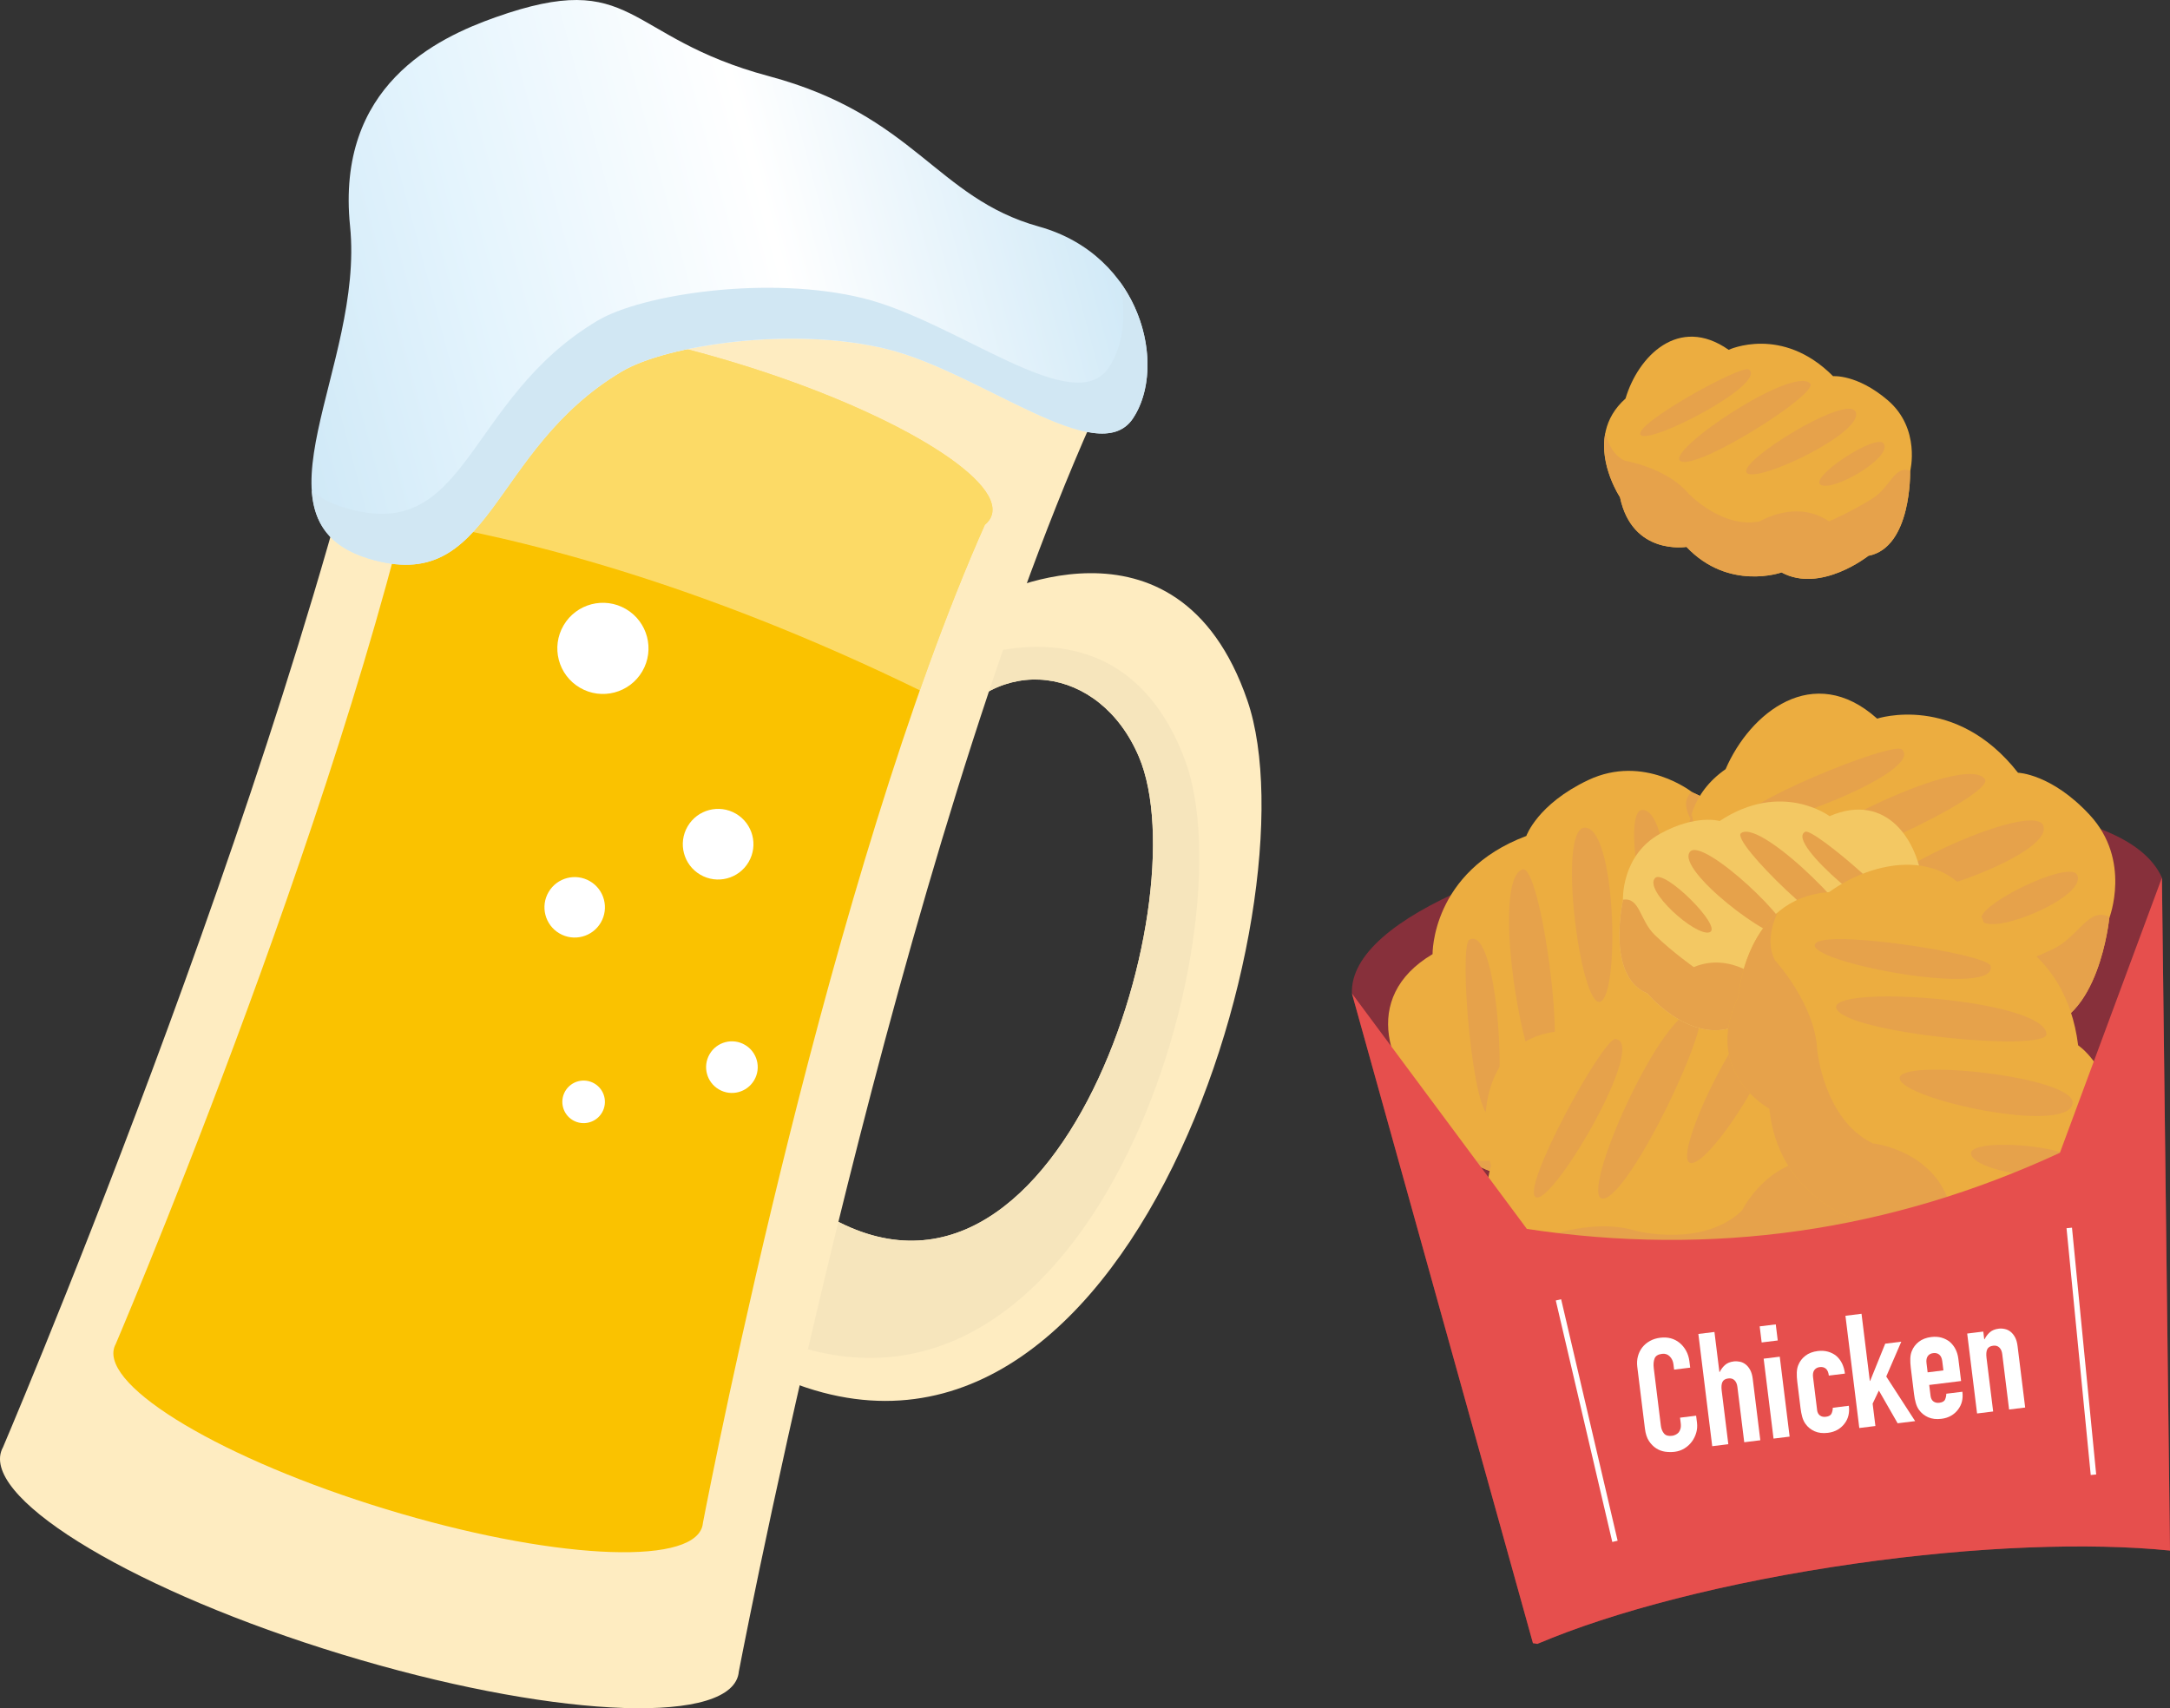 <?xml version="1.0" encoding="UTF-8"?><svg id="b" xmlns="http://www.w3.org/2000/svg" width="135.752" height="106.879" xmlns:xlink="http://www.w3.org/1999/xlink" viewBox="0 0 135.752 106.879"><rect x="0" y="0" width="135.752" height="106.879" fill="#333333" stroke="none"/><defs><linearGradient id="d" x1="17.283" y1="22.871" x2="68.422" y2="9.169" gradientUnits="userSpaceOnUse"><stop offset="0" stop-color="#d0e9f7"/><stop offset=".258" stop-color="#e4f4fd"/><stop offset=".607" stop-color="#fff"/><stop offset="1" stop-color="#d0e9f7"/></linearGradient></defs><g id="c"><path d="M78.035,43.83c-4.405-12.83-16.418-6.313-16.418-6.313l-2.544,8.413c3.264-5.131,9.729-4.337,12.173,1.415,3.911,9.205-5.547,38.893-20.816,27.856l-3.107,10.283c22.794,11.949,35.118-28.825,30.712-41.655Z" fill="#feecc1"/><path d="M74.113,47.504c-3.273-8.659-10.541-7.306-13.618-6.273l-1.421,4.7c3.264-5.131,9.729-4.337,12.173,1.415,3.911,9.205-5.547,38.893-20.816,27.856l-2.504,8.285c20.197,8.913,30.323-25.04,26.187-35.984Z" fill="#f6e5bc"/><path d="M46.22,104.585c.807-4.19,9.972-50.959,22.101-78.264.268-.222.453-.476.541-.767.895-2.934-8.088-8.273-20.063-11.925-11.975-3.652-22.408-4.234-23.303-1.3-.089.29-.077.605.022.938C20.347,42.696,1.856,86.62.187,90.548c-.051.092-.092.187-.122.287-.951,3.119,8.597,8.794,21.326,12.675,12.729,3.882,23.819,4.5,24.77,1.381.03-.099.049-.202.059-.306Z" fill="#feecc1"/><path d="M43.973,95.288c.644-3.344,7.957-40.663,17.636-62.451.213-.177.361-.38.432-.612.714-2.341-6.454-6.601-16.009-9.515-9.556-2.914-17.881-3.378-18.595-1.037-.071.232-.061.483.017.749-4.127,23.481-18.882,58.531-20.213,61.665-.04.073-.073.149-.097.229-.759,2.489,6.86,7.017,17.017,10.114,10.157,3.097,19.007,3.591,19.765,1.102.024-.079.039-.161.047-.244Z" fill="#fac200"/><path d="M46.031,22.71c-9.556-2.914-17.881-3.378-18.595-1.037-.071.232-.061.483.017.749-.558,3.176-1.312,6.565-2.2,10.057,7.205,1.146,18.398,3.938,32.29,10.712,1.296-3.678,2.654-7.182,4.064-10.355.213-.177.361-.38.432-.612.714-2.341-6.454-6.601-16.009-9.515Z" fill="#fff" opacity=".4"/><path d="M38.886,23.25c2.814-1.676,10.751-2.854,16.613-1.407,5.862,1.447,13.186,7.598,15.37,4.346,2.184-3.252.561-10.221-5.877-12.014-6.438-1.793-7.757-6.965-16.892-9.41-9.135-2.445-8.319-6.796-17.105-3.683-3.664,1.298-9.993,4.278-9.096,13.069.897,8.791-6.639,18.419,1.154,20.795,7.793,2.377,7.507-6.74,15.833-11.697Z" fill="url(#d)"/><path d="M70.014,17.565c.511,2.029.271,4.064-.652,5.438-2.184,3.252-9.508-2.899-15.37-4.346-5.862-1.447-13.799-.268-16.613,1.407-8.326,4.957-8.039,14.073-15.833,11.697-.858-.262-1.521-.616-2.039-1.043.137,1.972,1.06,3.47,3.546,4.229,7.793,2.377,7.507-6.74,15.833-11.697,2.814-1.676,10.751-2.854,16.613-1.407,5.862,1.447,13.186,7.598,15.37,4.346,1.422-2.118,1.229-5.81-.855-8.624Z" fill="#d1e7f3"/><path d="M34.319,55.813c.528-.902,1.686-1.205,2.588-.678s1.205,1.686.678,2.588-1.686,1.205-2.588.677c-.902-.528-1.205-1.686-.678-2.588Z" fill="#fff"/><path d="M44.394,65.952c.45-.77,1.439-1.029,2.209-.578.77.45,1.029,1.439.578,2.209s-1.439,1.029-2.209.578-1.029-1.439-.578-2.209Z" fill="#fff"/><path d="M35.257,39.127c.795-1.359,2.542-1.817,3.901-1.021,1.359.795,1.817,2.542,1.021,3.901-.795,1.359-2.542,1.817-3.901,1.021-1.359-.795-1.817-2.542-1.021-3.901Z" fill="#fff"/><path d="M43.018,51.703c.616-1.053,1.97-1.408,3.023-.791s1.408,1.97.791,3.023-1.97,1.408-3.023.791c-1.053-.616-1.408-1.97-.791-3.023Z" fill="#fff"/><path d="M35.361,68.267c.371-.635,1.187-.848,1.822-.477s.848,1.187.477,1.822-1.187.848-1.822.477-.848-1.187-.477-1.822Z" fill="#fff"/><path d="M101.691,24.935c.777-2.628,3.315-5.247,6.451-3.048,0,0,3.333-1.567,6.533,1.65,0,0,1.492-.136,3.406,1.492,2.106,1.791,1.414,4.471,1.414,4.471,0,0,.107,4.756-2.611,5.275,0,0-2.986,2.369-5.436,1.039,0,0-3.307,1.186-5.945-1.597,0,0-3.388.564-4.159-3.111,0,0-2.455-3.676.348-6.171Z" fill="#ecad40"/><path d="M116.884,34.775c2.718-.519,2.611-5.275,2.611-5.275,0,0,.004-.017.011-.046-.999-.372-1.243,1.029-2.36,1.731-1.346.846-2.724,1.436-2.724,1.436-2.054-1.404-4.321-.005-4.321-.005-2.397.496-4.516-1.784-4.516-1.784-1.349-1.571-3.933-2.005-3.933-2.005-.693-.311-1.046-1.029-1.223-1.747-.408,2.042.914,4.027.914,4.027.772,3.674,4.159,3.111,4.159,3.111,2.638,2.783,5.945,1.597,5.945,1.597,2.45,1.33,5.436-1.039,5.436-1.039Z" fill="#e6a24b"/><path d="M109.405,23.121c-.448-.339-7.33,3.478-6.762,4.095.569.617,7.934-3.207,6.762-4.095Z" fill="#e6a24b"/><path d="M113.241,23.996c-1.069-1.161-9.173,4.291-8.099,4.859,1.074.568,8.668-4.242,8.099-4.859Z" fill="#e6a24b"/><path d="M116.078,25.752c-.563-1.096-7.465,3.176-6.795,3.838.669.663,7.44-2.583,6.795-3.838Z" fill="#e6a24b"/><path d="M117.84,27.75c-.447-.667-4.697,2.122-3.937,2.583.76.461,4.516-1.72,3.937-2.583Z" fill="#e6a24b"/><path d="M96.479,102.727c4.706-1.962,11.673-3.769,19.551-4.894,7.665-1.095,14.682-1.329,19.723-.819l-.506-42.098c-4.328-9.737-51.018-2.448-50.673,7.237l11.326,40.656.579-.083Z" fill="#87303b"/><path d="M89.8,69.69c-2.91-2.504-4.794-7.253-.181-9.993,0,0-.084-5.158,5.866-7.394,0,0,.685-1.984,3.865-3.493,3.499-1.659,6.524.767,6.524.767,0,0,6.136,2.6,5.235,6.37,0,0,1.308,5.177-1.801,7.541,0,0-.388,4.907-5.46,6.674,0,0-1.229,4.651-6.366,3.522,0,0-6.107,1.021-7.682-3.995Z" fill="#ecad40"/><path d="M111.109,55.947c.9-3.77-5.235-6.37-5.235-6.37,0,0-.019-.015-.053-.04-1.049,1.062.598,2.18.852,4.01.306,2.206.268,4.305.268,4.305-2.975,1.815-2.493,5.516-2.493,5.516-.746,3.346-4.876,4.741-4.876,4.741-2.783.819-4.824,3.869-4.824,3.869-.796.706-1.916.743-2.935.558,2.374,1.697,5.669,1.149,5.669,1.149,5.137,1.129,6.366-3.522,6.366-3.522,5.072-1.767,5.46-6.674,5.46-6.674,3.109-2.364,1.801-7.541,1.801-7.541Z" fill="#e6a24b"/><path d="M91.923,58.794c-.691.377.224,11.363,1.34,10.992,1.116-.371.469-11.979-1.34-10.992Z" fill="#e6a24b"/><path d="M95.247,54.397c-2.098.698.203,14.185,1.546,13.14,1.343-1.045-.43-13.511-1.546-13.14Z" fill="#e6a24b"/><path d="M99.122,51.784c-1.724.088-.239,11.361.993,10.888,1.231-.474.982-10.989-.993-10.888Z" fill="#e6a24b"/><path d="M102.687,50.684c-1.108.187.008,7.22,1.034,6.515,1.026-.705.402-6.758-1.034-6.515Z" fill="#e6a24b"/><path d="M107.951,48.125c1.519-3.526,5.486-6.744,9.481-3.163,0,0,4.897-1.624,8.811,3.385,0,0,2.098.06,4.489,2.643,2.63,2.842,1.22,6.455,1.22,6.455,0,0-.645,6.633-4.512,6.901,0,0-4.548,2.797-7.734.538,0,0-4.798,1.098-8.002-3.213,0,0-4.806.219-5.266-5.021,0,0-2.801-5.522,1.513-8.525Z" fill="#ecad40"/><path d="M127.44,64.347c3.867-.269,4.512-6.901,4.512-6.901,0,0,.009-.023.023-.063-1.327-.684-1.901,1.223-3.571,2.013-2.013.952-4.028,1.543-4.028,1.543-2.622-2.296-6.009-.728-6.009-.728-3.416.289-5.983-3.234-5.983-3.234-1.614-2.411-5.136-3.446-5.136-3.446-.912-.548-1.283-1.606-1.41-2.633-.909,2.773.6,5.753.6,5.753.46,5.239,5.266,5.021,5.266,5.021,3.204,4.311,8.002,3.213,8.002,3.213,3.186,2.259,7.734-.538,7.734-.538Z" fill="#e6a24b"/><path d="M118.983,46.891c-.566-.547-10.776,3.614-10.088,4.568.688.954,11.57-3.137,10.088-4.568Z" fill="#e6a24b"/><path d="M124.172,48.748c-1.293-1.793-13.474,4.437-12.075,5.407,1.399.969,12.763-4.453,12.075-5.407Z" fill="#e6a24b"/><path d="M127.825,51.663c-.6-1.619-10.912,3.172-10.092,4.205s10.78-2.351,10.092-4.205Z" fill="#e6a24b"/><path d="M129.942,54.736c-.51-1.002-6.887,2.168-5.907,2.936.979.769,6.568-1.638,5.907-2.936Z" fill="#e6a24b"/><path d="M93.277,72.93c-1.047-3.694,0-8.694,5.36-8.437,0,0,2.774-4.35,8.971-2.934,0,0,1.665-1.278,5.15-.782,3.834.545,5.019,4.238,5.019,4.238,0,0,3.685,5.552.855,8.201,0,0-1.764,5.04-5.661,5.298,0,0-3.029,3.88-8.235,2.557,0,0-3.59,3.202-7.253-.572,0,0-5.657-2.516-4.206-7.568Z" fill="#ecad40"/><path d="M118.631,73.216c2.83-2.649-.855-8.201-.855-8.201,0,0-.008-.023-.022-.063-1.461.307-.703,2.148-1.5,3.815-.961,2.009-2.151,3.739-2.151,3.739-3.483-.127-5.121,3.227-5.121,3.227-2.468,2.38-6.682,1.266-6.682,1.266-2.773-.852-6.158.568-6.158.568-1.053.15-2.009-.436-2.756-1.153,1.045,2.724,4.096,4.085,4.096,4.085,3.663,3.774,7.253.572,7.253.572,5.206,1.323,8.235-2.557,8.235-2.557,3.897-.258,5.661-5.298,5.661-5.298Z" fill="#e6a24b"/><path d="M101.056,65.01c-.785-.067-6.079,9.603-4.944,9.909,1.136.306,6.996-9.734,4.944-9.909Z" fill="#e6a24b"/><path d="M106.254,63.176c-2.135-.575-7.653,11.945-5.956,11.814,1.697-.131,7.091-11.508,5.956-11.814Z" fill="#e6a24b"/><path d="M110.927,63.133c-1.487-.877-6.464,9.346-5.176,9.63,1.288.284,6.879-8.626,5.176-9.63Z" fill="#e6a24b"/><path d="M114.508,64.181c-1.028-.455-3.975,6.027-2.73,6.005,1.245-.022,4.062-5.416,2.73-6.005Z" fill="#e6a24b"/><path d="M120.283,55.445c-.235-2.79-2.235-5.933-5.826-4.38,0,0-3.011-2.255-6.876.303,0,0-1.465-.444-3.716.79-2.476,1.357-2.336,4.182-2.336,4.182,0,0-1.088,4.736,1.524,5.817,0,0,2.499,2.986,5.225,2.161,0,0,3.064,1.869,6.277-.371,0,0,3.273,1.263,4.803-2.255,0,0,3.214-3.171.925-6.246Z" fill="#f3c863"/><path d="M103.053,62.156c-2.612-1.08-1.524-5.817-1.524-5.817,0,0,0-.018-.001-.048,1.076-.166,1.032,1.286,2.004,2.218,1.172,1.124,2.429,1.999,2.429,1.999,2.344-.981,4.324.886,4.324.886,2.296.99,4.886-.853,4.886-.853,1.674-1.294,4.349-1.195,4.349-1.195.757-.168,1.259-.814,1.584-1.495-.013,2.128-1.745,3.84-1.745,3.84-1.53,3.517-4.803,2.255-4.803,2.255-3.213,2.241-6.277.371-6.277.371-2.726.825-5.225-2.161-5.225-2.161Z" fill="#e6a24b"/><path d="M112.939,52.04c.518-.247,6.617,4.991,5.92,5.492-.696.501-7.276-4.845-5.92-5.492Z" fill="#e6a24b"/><path d="M108.921,52.124c1.309-.941,8.293,6.185,7.101,6.532-1.192.347-7.797-6.031-7.101-6.532Z" fill="#e6a24b"/><path d="M105.72,53.295c.789-.981,6.814,4.717,6.007,5.242-.806.525-6.911-4.119-6.007-5.242Z" fill="#e6a24b"/><path d="M103.545,54.931c.585-.575,4.261,3.092,3.406,3.397-.855.305-4.164-2.652-3.406-3.397Z" fill="#e6a24b"/><path d="M114.426,55.816c3.114-2.245,8.171-2.968,9.76,2.157,0,0,5.035,1.122,5.82,7.43,0,0,1.77,1.129,2.494,4.574.797,3.79-2.269,6.165-2.269,6.165,0,0-3.96,5.359-7.417,3.603,0,0-5.339.063-6.912-3.512,0,0-4.681-1.522-5.215-6.867,0,0-4.235-2.281-1.939-7.013,0,0,.434-6.177,5.678-6.537Z" fill="#ecad40"/><path d="M122.814,79.745c3.456,1.756,7.417-3.603,7.417-3.603,0,0,.019-.015.052-.042-.787-1.268-2.259.073-4.098-.107-2.216-.217-4.248-.745-4.248-.745-1.07-3.317-4.782-3.712-4.782-3.712-3.08-1.507-3.472-5.848-3.472-5.848-.146-2.897-2.636-5.594-2.636-5.594-.501-.938-.276-2.037.143-2.984-2.204,1.912-2.441,5.244-2.441,5.244-2.297,4.732,1.939,7.013,1.939,7.013.534,5.345,5.215,6.867,5.215,6.867,1.573,3.575,6.912,3.512,6.912,3.512Z" fill="#e6a24b"/><path d="M124.525,60.424c-.205-.76-11.102-2.435-11.001-1.263.1,1.172,11.538,3.252,11.001,1.263Z" fill="#e6a24b"/><path d="M128.024,64.683c-.189-2.203-13.84-3.115-13.137-1.564.703,1.55,13.238,2.736,13.137,1.564Z" fill="#e6a24b"/><path d="M129.66,69.06c.317-1.697-10.992-2.885-10.819-1.577.173,1.308,10.456,3.521,10.819,1.577Z" fill="#e6a24b"/><path d="M129.898,72.784c.077-1.122-7.022-1.678-6.576-.515.445,1.162,6.477,1.969,6.576.515Z" fill="#e6a24b"/><path d="M96.175,102.855c4.707-2.012,11.805-3.872,19.854-5.022,7.665-1.095,14.682-1.329,19.723-.819l-.506-42.098-6.381,17.21c-10.639,4.926-21.755,6.513-33.347,4.763l-10.944-14.736,11.326,40.656c.092.016.183.03.275.045Z" fill="#e64f4d"/><path d="M106.107,88.574l.054.435c.027.217.012.428-.047.631-.059.205-.15.391-.276.561-.126.169-.28.31-.464.423-.183.112-.386.183-.609.21-.19.023-.388.021-.592-.006-.204-.029-.392-.099-.566-.211-.174-.112-.325-.266-.452-.46-.128-.194-.211-.452-.251-.774l-.478-3.866c-.028-.23-.016-.448.039-.656.055-.206.145-.391.271-.555.127-.162.285-.297.476-.403.19-.107.407-.176.65-.205.474-.059.877.049,1.211.32.163.133.299.299.407.496.108.196.177.417.207.66l.049.395-1.006.124-.042-.336c-.024-.197-.102-.361-.231-.492-.129-.13-.289-.184-.48-.16-.25.03-.406.128-.469.293-.063.165-.08.364-.051.603l.443,3.589c.025.204.091.37.196.497.106.127.273.176.504.147.066-.008.135-.028.208-.061s.139-.078.198-.14c.052-.06.093-.138.121-.234s.034-.216.017-.353l-.043-.347,1.006-.124Z" fill="#fff"/><path d="M107.114,90.483l-.867-7.022,1.006-.124.31,2.506.02-.003c.086-.171.196-.316.332-.437.135-.12.317-.195.548-.224.125-.015.252-.009.383.019.13.026.251.084.36.17.111.087.206.203.285.351.078.147.131.332.158.557l.474,3.836-1.006.124-.428-3.461c-.022-.184-.083-.324-.182-.418-.099-.095-.227-.133-.385-.113-.19.023-.314.1-.372.227s-.072.303-.045.525l.416,3.363-1.007.125Z" fill="#fff"/><path d="M110.207,83.993l-.124-1.007,1.006-.124.124,1.007-1.006.124ZM110.95,90.008l-.618-5,1.007-.124.618,5-1.007.124Z" fill="#fff"/><path d="M113.672,88.211c.02.158.079.274.178.349.1.074.225.102.376.083.191-.023.311-.095.359-.215.049-.119.072-.235.072-.349l1.005-.124c.055.441-.036.812-.271,1.115-.115.154-.26.282-.434.384-.175.101-.377.166-.606.194-.316.039-.592.007-.828-.097-.236-.104-.428-.259-.572-.461-.089-.122-.157-.267-.205-.436-.047-.167-.083-.353-.108-.557l-.203-1.646c-.025-.204-.035-.394-.03-.567s.035-.332.092-.473c.092-.231.239-.427.443-.584.204-.159.464-.259.779-.298.23-.028.444-.014.641.041.197.057.37.145.519.268.3.262.479.631.537,1.104l-1.006.124c-.025-.204-.088-.349-.188-.433s-.227-.117-.378-.099-.265.082-.343.188c-.076.106-.103.255-.079.446l.252,2.041Z" fill="#fff"/><path d="M116.315,89.346l-.867-7.022,1.006-.125.519,4.202.02-.002.943-2.33,1.006-.124-.941,2.179,1.807,2.791-1.095.135-1.174-2.048-.39.819.173,1.4-1.006.125Z" fill="#fff"/><path d="M122.681,86.406l-1.992.246.084.681c.02.158.079.275.179.349.099.074.224.103.375.084.19-.023.311-.095.359-.215.049-.119.072-.235.071-.35l1.007-.124c.055.441-.037.812-.273,1.115-.114.155-.259.283-.433.384-.175.101-.377.167-.606.195-.315.039-.592.007-.829-.097-.235-.105-.427-.259-.572-.461-.088-.122-.156-.268-.203-.437-.048-.166-.084-.353-.109-.557l-.203-1.646c-.025-.204-.035-.393-.03-.567.005-.174.036-.331.092-.472.092-.231.239-.428.443-.585.204-.158.464-.258.779-.297.23-.028.444-.015.641.041.197.057.37.145.519.267.3.263.478.617.532,1.065l.171,1.38ZM120.591,85.863l.986-.122-.071-.571c-.023-.191-.085-.328-.186-.413-.101-.084-.227-.116-.378-.098s-.266.081-.342.187c-.077.107-.104.255-.08.446l.07.571Z" fill="#fff"/><path d="M123.683,88.436l-.618-5,1.006-.125.06.483.02-.002c.086-.172.196-.317.332-.437.136-.12.318-.195.548-.224.125-.016.252-.01.383.019.131.026.251.084.361.17.111.087.205.203.284.351.078.147.131.332.158.557l.475,3.836-1.006.124-.428-3.462c-.022-.184-.083-.323-.183-.418-.098-.095-.227-.132-.384-.112-.19.023-.314.099-.373.227-.058.127-.072.303-.045.525l.416,3.363-1.006.125Z" fill="#fff"/><rect x="99.091" y="81.123" width=".343" height="15.516" transform="translate(-17.637 24.949) rotate(-13.167)" fill="#fff"/><rect x="130.035" y="76.791" width=".343" height="15.516" transform="translate(-7.629 13.109) rotate(-5.6)" fill="#fff"/></g></svg>